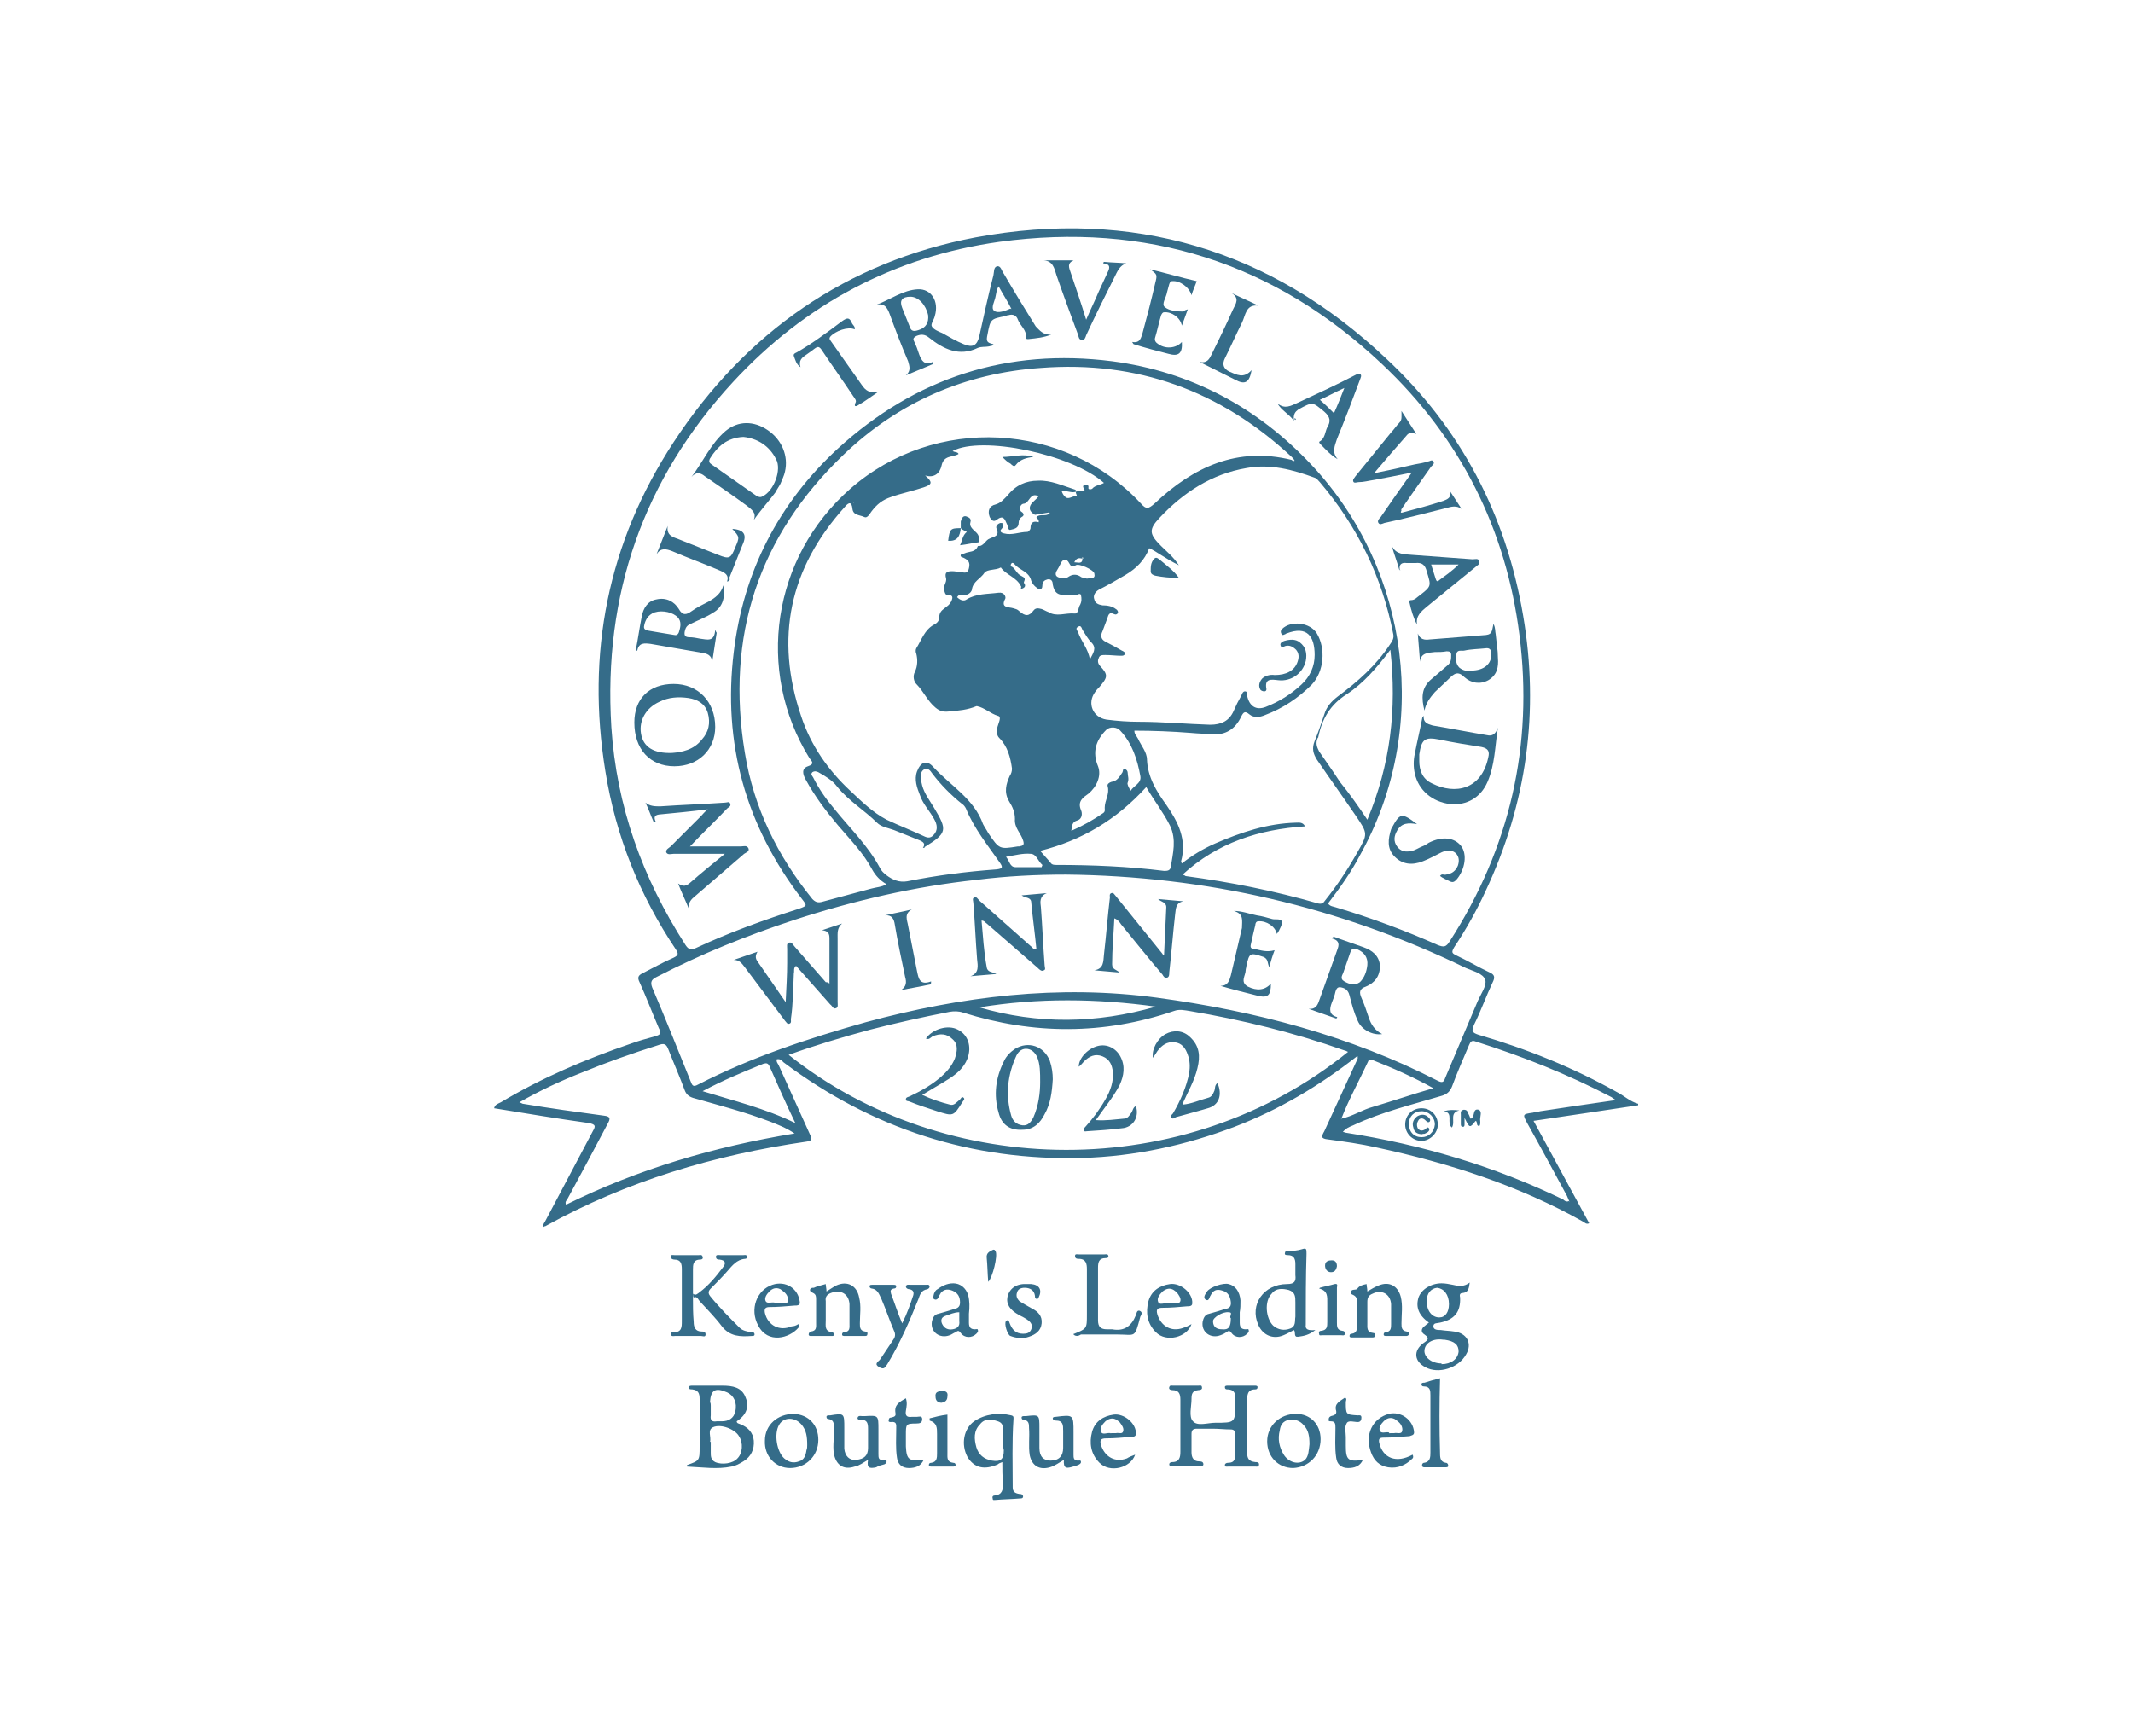 <?xml version="1.0" encoding="utf-8"?>
<!-- Generator: Adobe Illustrator 24.1.3, SVG Export Plug-In . SVG Version: 6.00 Build 0)  -->
<svg version="1.1" id="Layer_1" xmlns="http://www.w3.org/2000/svg" xmlns:xlink="http://www.w3.org/1999/xlink" x="0px" y="0px"
	 viewBox="0 0 287.5 234" style="enable-background:new 0 0 287.5 234;" xml:space="preserve">
<style type="text/css">
	.st0{fill:#356C89;}
	.st1{fill:#8DAEBE;}
</style>
<g>
	<path class="st0" d="M182.9,142.4c-5.1,4-10.5,7.2-16.5,9.5c-6.6,2.5-13.5,4-20.5,4.2c-14.9,0.4-28.3-3.9-40.3-12.9
		c-0.2-0.2-0.4-0.5-0.9-0.4c-0.1,0.4,0.2,0.6,0.3,0.9c1.4,3.1,2.8,6.2,4.2,9.3c0.3,0.6,0.2,0.8-0.5,0.9
		c-12.4,1.8-24.2,5.3-35.2,11.4c-0.1,0-0.1,0-0.2,0.1c-0.2-0.3,0.1-0.6,0.2-0.8c2.1-4,4.3-8.1,6.4-12.1c0.4-0.7,0.4-0.9-0.5-1.1
		c-4.3-0.6-8.5-1.3-12.8-2c0.1-0.5,0.5-0.6,0.9-0.8c5.5-3.3,11.4-5.8,17.5-7.9c1.1-0.4,2.2-0.7,3.3-1c0.7-0.2,0.9-0.4,0.5-1.1
		c-0.9-2.1-1.7-4.2-2.6-6.2c-0.3-0.6-0.2-0.9,0.4-1.2c1.4-0.7,2.8-1.5,4.2-2.1c0.6-0.3,0.7-0.5,0.3-1.1c-4.9-7.3-8.1-15.3-9.5-24
		c-2.6-15.9,0.3-30.8,9.2-44.4c9.7-14.8,23.3-24.3,40.7-27.6c21.1-3.9,39.7,1.6,55.3,16.3c10.1,9.4,16.2,21.1,18.5,34.7
		c2.2,12.9,0.5,25.3-5.1,37.2c-1.2,2.6-2.6,5.1-4.2,7.5c-0.4,0.7-0.3,0.8,0.3,1.1c1.5,0.7,3,1.6,4.5,2.3c0.7,0.3,0.7,0.7,0.4,1.3
		c-0.9,1.9-1.6,3.9-2.5,5.7c-0.4,0.9-0.3,1.1,0.6,1.4c6.5,1.9,12.7,4.4,18.6,7.7c1,0.5,1.8,1.3,2.9,1.6c0,0.1,0,0.1,0,0.2
		c-4.7,0.7-9.3,1.4-14.1,2.1c2.5,4.6,5,9.2,7.5,13.8c-0.4,0.2-0.6-0.1-0.8-0.2c-8.7-4.9-18.1-7.9-27.8-10c-2.2-0.5-4.4-0.8-6.6-1.1
		c-1-0.1-0.9-0.4-0.5-1.1c1.5-3.3,3-6.5,4.5-9.8c0-0.1,0-0.2,0-0.3C183.1,142.4,183,142.4,182.9,142.4z M145.9,75.3
		c-0.5-0.1-0.8-0.1-1.1,0.5C145.3,75.8,145.9,76.1,145.9,75.3c0.1,0,0.1-0.1,0.2-0.1c0,0-0.1,0-0.1,0
		C145.9,75.1,145.8,75.1,145.9,75.3z M145,66.3c-0.6,0.2-1.2-0.2-1.9-0.1c0.1,0.3,0.2,0.5,0.4,0.7c0.5,0.6,1-0.1,1.6,0
		C145.3,67,145,66.6,145,66.3c0.1,0,0.2-0.1,0.3-0.1c0.3,0,0.6,0,0.9,0c0-0.3-0.4-0.6-0.1-0.8c0.2-0.1,0.7-0.2,0.6,0.4
		c0,0.2,0.3,0.2,0.5,0.1c0.4-0.5,1.1-0.5,1.6-0.8c-4.4-3.9-16.5-6.4-20.4-4.3c0.3,0.2,0.7,0.1,0.8,0.4c-0.8,0.5-2,0.1-2.3,1.6
		c-0.2,0.9-0.9,1.7-2.2,1.3c1,0.9,1,1.2-0.2,1.6c-1.5,0.5-3,0.8-4.4,1.3c-1.2,0.4-1.9,1-2.6,1.9c-0.3,0.4-0.6,1-1,0.8
		c-0.6-0.3-1.5-0.2-1.6-1.1c-0.1-1-0.5-0.9-1-0.3c-7.5,8.3-9.5,17.7-5.9,28.3c1.3,3.9,3.6,7.2,6.6,10c1.5,1.4,3,2.9,4.9,3.9
		c1.7,0.8,3.5,1.5,5.2,2.3c0.5,0.2,0.8,0.1,1.1-0.2c0.7-0.7,0.5-1.5,0.1-2.2c-0.6-1.1-1.5-2-1.9-3.2c-0.4-1-0.8-2.1-0.4-3.2
		c0.5-1.3,1.3-1.6,2.2-0.6c2.3,2.5,5.5,4.3,6.7,7.7c0.2,0.4,0.5,0.8,0.7,1.2c1.5,2.2,1.5,2.2,4,1.8c0.1,0,0.1,0,0.2,0
		c0.5-0.1,0.7-0.2,0.5-0.8c-0.3-1-1.2-1.7-1.1-2.9c0-0.9-0.3-1.6-0.8-2.4c-0.7-1.2-0.4-2.3,0.1-3.4c0.2-0.3,0.3-0.6,0.3-1
		c-0.2-1.5-0.6-3-1.7-4.1c-0.4-0.4-0.3-0.8-0.3-1.3c0.1-0.6,0.7-1.6,0.1-1.7c-1-0.3-1.8-1.1-2.8-1.3c0,0-0.1,0-0.1,0
		c-1.2,0.5-2.4,0.6-3.6,0.7c-0.8,0.1-1.3,0-1.9-0.5c-1.1-0.9-1.6-2.2-2.6-3.2c-0.3-0.3-0.5-1-0.2-1.6c0.4-0.8,0.4-1.7,0.2-2.5
		c-0.1-0.2-0.1-0.5,0-0.7c0.7-1.1,1.1-2.5,2.4-3.2c0.4-0.2,0.7-0.5,0.7-1c0-0.6,0.3-0.9,0.7-1.2c0.4-0.3,0.7-0.5,0.9-0.9
		c0.3-0.6,0.2-0.9-0.4-0.9c-0.4,0-0.4-0.2-0.5-0.5c-0.3-0.7,0.4-1.2,0.2-1.8c-0.2-0.8,0.2-0.9,0.9-0.9c0.3,0,0.7,0.1,1,0.1
		c0.4,0,1,0.4,1.2-0.5c0.2-0.8-0.1-1.1-0.7-1.4c-0.2-0.1-0.5-0.1-0.4-0.4c0.1-0.2,0.3-0.1,0.5-0.2c0.6-0.3,1.5-0.1,1.8-1l0,0
		c0.8,0.1,1-0.8,1.6-1c0.6-0.3,1.4-0.3,0.9-1.4c-0.1-0.3,0.2-0.6,0.5-0.7c0.1,0,0.2,0,0.3,0c0,0.3,0.2,0.5-0.1,0.8
		c-0.3,0.3-0.1,0.5,0.3,0.6c1.1,0.3,2.1-0.2,3.2-0.2c0.1,0,0.4-0.3,0.4-0.5c0-0.8,0.4-1,1.1-0.8c0.1-0.4-0.3-0.5-0.3-0.7
		c0.5-0.5,1.2,0,1.8-0.5c-0.1-0.1-0.1-0.2-0.2-0.1c-0.6,0.1-1.2,0.2-1.8,0.3c-0.5-0.3-0.9-0.7-0.6-1.3c0.2-0.4,0.7-0.7,1.1-1.2
		c-1.2-0.6-1.2,0.9-2,1c-0.2,0-0.5,0.2-0.5,0.6c0,0.2,0,0.4,0.2,0.5c0.3,0.2,0.4,0.5,0,0.7c-0.3,0.2-0.4,0.5-0.4,0.8
		c0,0.7-0.6,0.8-1,0.9c-0.5,0.2-0.4-0.5-0.6-0.8c-0.3-0.7-0.5-1.2-1.4-0.5c-0.4,0.3-0.7,0-0.9-0.4c-0.3-0.8-0.1-1.5,0.8-1.7
		c0.7-0.2,1.1-0.7,1.6-1.2c1.1-1.4,2.5-2,4.1-2c1.7-0.1,3.4,0.7,5,1.2c0.2,0.1,0.2,0.3,0.2,0.5C145.1,66.2,145,66.2,145,66.3z
		 M180.8,150.8c1.5-0.3,2.8-1.2,4.3-1.6c2.7-0.8,5.3-1.7,8.1-2.5c-2.7-1.5-5.4-2.7-8.2-3.8c-0.3-0.1-0.5-0.1-0.6,0.2
		C183.2,145.7,181.8,148.2,180.8,150.8C180.8,150.8,180.8,150.9,180.8,150.8c-0.1,0.1,0,0.1,0,0.1
		C180.8,150.9,180.8,150.9,180.8,150.8z M211.5,161.9c0,0,0,0.1,0,0.1c0,0,0.1,0,0.1,0C211.6,162,211.5,162,211.5,161.9
		c-0.1-0.2-0.2-0.5-0.3-0.7c-1.8-3.3-3.5-6.5-5.3-9.7c-0.7-1.3-0.7-1.3,0.7-1.5c0.3-0.1,0.7-0.1,1-0.2c3.3-0.5,6.7-1,10.2-1.5
		c-0.3-0.2-0.5-0.3-0.6-0.4c-5.9-3.1-12-5.5-18.3-7.5c-0.5-0.2-0.7,0-0.9,0.5c-0.8,1.9-1.6,3.7-2.3,5.6c-0.3,0.7-0.7,1-1.3,1.2
		c-4,1.2-8.2,2.2-12,4c-0.5,0.2-1,0.4-1.4,0.9c0.2,0,0.3,0.1,0.4,0.1c10.2,1.6,20,4.5,29.3,9C210.8,161.8,211.1,162.1,211.5,161.9z
		 M174.1,62c0.1,0.1,0.3,0.2,0.4,0.1c-0.1-0.1-0.1-0.2-0.2-0.3c-0.1-0.1-0.2-0.2-0.3-0.3c-9.5-8.8-20.7-12.9-33.7-11.9
		c-10.2,0.7-19.2,4.6-26.6,11.7c-11.5,11-15.9,24.5-13.3,40.2c1.2,7.4,4.4,13.9,9.1,19.7c0.4,0.4,0.7,0.5,1.2,0.4
		c2.2-0.6,4.5-1.2,6.7-1.8c0.7-0.2,1.4-0.2,2.1-0.6c-0.9-0.5-1.5-1.2-1.9-1.9c-1.2-2.3-3-4.1-4.7-6.1c-1.6-1.9-3.1-3.9-4.3-6.1
		c-0.4-0.7-0.6-1.5,0.3-1.8c0.9-0.3,0.6-0.6,0.2-1.1c-7.3-11.8-5-27.1,5.5-36.3c11.4-10,28.9-9.1,39.2,2c0.7,0.8,1,0.7,1.8,0
		C160.9,62.9,166.8,60.2,174.1,62z M179,121.8c0.3,0.4,0.7,0.4,1,0.5c4.7,1.4,9.3,3.1,13.8,5.1c0.8,0.3,1.1,0.3,1.6-0.5
		c8.1-12.6,11.3-26.4,9.4-41.3c-1.8-14.3-8-26.6-18.5-36.5c-14.5-13.7-31.8-19.2-51.6-16.5c-14.2,2-26.2,8.4-35.9,18.9
		C86.7,64.6,81.3,80.2,82.4,98c0.7,10.7,4.2,20.4,10,29.4c0.4,0.6,0.7,0.7,1.4,0.4c4.5-2.1,9.2-3.8,13.9-5.3
		c1.1-0.4,1.1-0.4,0.4-1.3c-7.6-9.9-10.7-21-9.2-33.3c1.3-10.8,6-20,14-27.4c10.5-9.6,22.9-13.6,37-11.8c10.6,1.4,19.6,6.2,26.9,14
		c13.3,14.2,16,35.6,6.5,52.6C182.1,117.6,180.6,119.7,179,121.8z M143.7,117.9c-4,0-8,0.2-12,0.7c-8.4,0.9-16.6,2.8-24.6,5.4
		c-6.4,2.1-12.6,4.6-18.6,7.7c-0.6,0.3-0.9,0.6-0.6,1.4c1.8,4.2,3.5,8.5,5.2,12.7c0.2,0.5,0.3,0.8,1,0.4c7.2-3.7,14.8-6.2,22.6-8.4
		c12.9-3.5,26-5.1,39.3-3.3c13.2,1.8,25.9,5.1,37.8,11.2c0.6,0.3,0.8,0.2,1-0.4c1.5-3.5,2.9-6.9,4.4-10.4c0.4-0.9,1.2-2,1-2.8
		c-0.3-0.9-1.7-1.2-2.6-1.6C180.5,122.2,162.5,118.1,143.7,117.9z M154.9,73.9c-0.6,1.6-1.7,2.7-3.2,3.6c-1.2,0.7-2.4,1.4-3.6,2
		c-0.5,0.3-0.8,0.8-0.6,1.3c0.1,0.5,0.5,0.7,1.1,0.8c0.6,0,1.3,0.1,1.8,0.5c0.2,0.1,0.3,0.3,0.3,0.5c-0.1,0.2-0.3,0.3-0.5,0.2
		c-0.8-0.4-0.8,0.2-1,0.7c-0.2,0.5-0.4,1.1-0.6,1.6c-0.3,0.6-0.2,1.1,0.4,1.4c0.8,0.4,1.5,0.8,2.2,1.2c0.2,0.1,0.5,0.2,0.4,0.5
		c-0.1,0.2-0.3,0.2-0.5,0.2c-0.7,0-1.4-0.1-2.1-0.1c-0.4,0-0.8,0-0.9,0.4c-0.2,0.4-0.1,0.8,0.2,1.1c1.1,1.2,1,1.5-0.1,2.8
		c-0.2,0.2-0.4,0.4-0.6,0.7c-1.1,1.5-0.3,3.4,1.5,3.7c1.5,0.2,3,0.3,4.4,0.3c3.2,0,6.4,0.3,9.6,0.4c1.5,0,2.6-0.5,3.2-1.9
		c0.3-0.7,0.6-1.3,1-2c0.1-0.2,0.2-0.6,0.5-0.6c0.4,0,0.2,0.4,0.3,0.6c0.3,1.4,1.2,2,2.5,1.5c1.8-0.7,3.4-1.7,4.8-3
		c1.2-1.1,1.8-2.5,1.8-4c0-2.5-1-4-3.8-2.9c-0.1,0-0.1,0.1-0.2,0.1c-0.2,0.1-0.4,0.2-0.5-0.1c-0.1-0.2-0.1-0.4,0.1-0.6
		c1.2-1.2,3.8-0.9,4.7,0.6c1.2,2,1,5.1-0.7,6.9c-1.8,1.8-3.9,3.2-6.3,4.1c-0.7,0.3-1.5,0.4-2.1-0.1c-0.6-0.5-0.8-0.3-1.1,0.3
		c-0.8,1.7-2.1,2.5-3.9,2.4c-1-0.1-1.9-0.1-2.9-0.2c-2.5-0.2-5.1-0.3-7.6-0.3c0,0.5,0.3,0.7,0.5,1.1c0.4,0.9,1.2,1.8,1.2,2.8
		c0.1,2.4,1.3,4.3,2.6,6.1c1.6,2.3,2.8,4.7,2,7.6c0,0.1,0,0.1,0.1,0.3c1.4-1.1,2.9-2,4.5-2.7c3.5-1.5,7-2.7,10.9-2.8
		c0.4,0,0.9-0.1,1.2,0.5c-6.2,0.4-11.8,2.2-16.5,6.5c0.2,0.1,0.3,0.1,0.4,0.2c6,0.8,12,2,17.9,3.7c0.5,0.1,0.7-0.1,0.9-0.4
		c1.6-2,3-4.1,4.3-6.4c1.5-2.6,1.5-2.6-0.2-5.1c-1.7-2.5-3.5-5-5.2-7.5c-0.5-0.8-0.7-1.5-0.3-2.5c0.5-1.2,0.9-2.4,1.3-3.6
		c0.3-1,0.9-1.7,1.8-2.4c2.7-2,5.2-4.2,7.1-7.1c0.3-0.4,0.5-0.8,0.4-1.3c-1.5-7.7-4.8-14.5-9.9-20.5c-0.2-0.2-0.4-0.5-0.7-0.6
		c-3-1.1-6-1.9-9.2-1.3c-4.7,0.8-8.5,3.3-11.7,6.7c-1.5,1.6-1.4,2.2,0.2,3.8c0.8,0.8,1.6,1.4,2.4,2.6
		C156.9,75.2,156,74.4,154.9,73.9z M181.7,141.8c-0.2-0.1-0.4-0.2-0.5-0.2c-6.8-2.4-13.7-4.1-20.8-5.3c-0.7-0.1-1.4-0.3-2.2,0
		c-9.4,3.2-18.9,3.2-28.4,0.2c-0.6-0.2-1.2-0.2-1.8-0.1c-3.6,0.7-7.2,1.5-10.7,2.4c-3.7,1-7.4,2.1-11,3.4
		C127.5,159.1,159.7,159.6,181.7,141.8z M70,148.6c0.3,0.1,0.4,0.2,0.5,0.2c3.6,0.6,7.2,1.1,10.9,1.6c0.9,0.1,0.9,0.4,0.5,1.1
		c-1.8,3.4-3.6,6.8-5.4,10.1c-0.1,0.2-0.4,0.4-0.2,0.8c9.7-4.8,19.9-7.8,30.8-9.6c-1.2-0.8-2.3-1.2-3.3-1.6
		c-3.4-1.3-6.9-2.2-10.4-3.2c-0.6-0.2-0.9-0.5-1.1-1c-0.7-1.9-1.5-3.7-2.2-5.5c-0.3-0.8-0.6-0.9-1.4-0.6c-3.5,1.1-6.9,2.3-10.3,3.7
		C75.6,145.7,72.8,147,70,148.6z M124.4,114.3c0.4-0.6,0-0.8-0.4-1c-1.2-0.5-2.3-0.9-3.5-1.4c-0.8-0.3-1.7-0.4-2.3-1
		c-1.7-1.7-3.8-2.9-5.4-4.9c-0.6-0.8-1.6-1.4-2.5-1.9c-0.2-0.1-0.5-0.2-0.8,0c-0.3,0.3,0,0.5,0.1,0.7c0.8,1.6,1.8,3,2.9,4.3
		c2.1,2.6,4.5,4.9,6.1,7.9c0.2,0.4,0.5,0.7,0.9,1c0.8,0.6,1.7,1,2.8,0.8c4-0.8,7.9-1.3,12-1.6c0.9-0.1,0.9-0.3,0.4-1
		c-1.6-2.3-3.4-4.5-4.5-7.2c-0.1-0.2-0.3-0.5-0.5-0.6c-1.5-1.2-2.9-2.6-4.1-4.2c-0.2-0.3-0.5-0.7-1-0.5c-0.4,0.2-0.5,0.6-0.5,1
		c0,0.4,0.1,0.8,0.2,1.2c0.3,1.1,1,2,1.6,3c1.8,3,1.8,3.4-1.3,5.3C124.7,114.3,124.6,114.3,124.4,114.3z M184.3,110.5
		c3.1-7.4,4-14.9,3.1-22.9c-1.8,2.4-3.6,4.5-5.9,6c-2.2,1.4-3.3,3.3-3.8,5.7c0,0.1,0,0.1-0.1,0.2c-0.3,0.7-0.1,1.2,0.2,1.8
		c0.9,1.3,1.9,2.7,2.8,4.1C181.9,107,183.1,108.7,184.3,110.5z M140.2,114.7c0.5,0.6,1,1.1,1.4,1.6c0.2,0.3,0.5,0.3,0.8,0.3
		c4.8,0,9.7,0.2,14.5,0.8c0.4,0,0.8,0,0.9-0.5c0.3-1.9,0.8-3.7-0.1-5.6c-0.9-1.8-2.1-3.3-3.2-5.2
		C150.5,110.5,145.8,113.3,140.2,114.7z M129,80.5c0.4,0.4,0.9,0.6,1.3,0.3c1.3-0.8,2.8-0.7,4.3-0.9c0.8-0.1,1,0.6,0.9,0.8
		c-0.7,1.3,0.5,1.1,1.1,1.3c0.3,0.1,0.5,0.1,0.8,0.4c0.8,0.7,1.3,0.7,1.9-0.1c0.3-0.4,0.7-0.3,1.1-0.2c0.3,0.1,0.6,0.3,0.9,0.4
		c1.1,0.7,2.3,0.1,3.5,0.2c0.6,0.1,0.5-0.8,0.8-1.2c0.2-0.4,0.2-0.8,0.1-1.3c0-0.1-0.3-0.2-0.3-0.1c-0.5,0.3-1.1,0-1.6,0.1
		c-1.2,0.1-1.7-0.3-1.9-1.4c0-0.3-0.1-0.8-0.7-0.7c-0.4,0.1-0.7,0.3-0.7,0.8c0,0.8-0.6,0.5-0.8,0.3c-0.3-0.2-0.6-0.6-0.7-0.9
		c-0.3-1.3-1.6-1.4-2.3-2.3c-0.1-0.1-0.3-0.2-0.4,0c-0.1,0.1-0.1,0.4,0.1,0.4c0.5,0.3,0.6,0.9,1.2,1.2c0.6,0.3,0.6,0.4,0.4,0.9
		c0,0,0,0.1,0.1,0.2c0.2,0.4-0.1,0.6-0.5,0.7c0-0.2,0.1-0.3,0-0.4c-0.6-1.2-2-1.5-2.7-2.5c-0.7,0.4-1.8,0.2-2.2,0.7
		c-0.5,0.8-1.6,1.2-1.7,2.3c-0.1,0.4-0.6,0.8-1.2,0.7C129.4,80.1,129.2,80.2,129,80.5z M152.4,106.6c0.4-0.7,1.5-1,1.3-2
		c-0.4-2.2-1.1-4.4-2.7-6.1c-0.4-0.5-1.4-0.6-1.9-0.1c-1.4,1.4-1.9,3-1.1,4.9c0.5,1.3-0.2,2.8-1.3,3.7c-0.7,0.5-1.5,1-1,2.2
		c0.2,0.4,0.2,1.2-0.5,1.4c-0.7,0.2-0.7,0.7-0.8,1.4c1.6-0.7,3-1.5,4.3-2.4c0.3-0.2,0.2-0.5,0.2-0.7c0-1,0.7-1.9,0.4-2.9
		c-0.1-0.3,0.2-0.5,0.5-0.6c0.8-0.1,1.1-0.7,1.5-1.3c0.1-0.2,0-0.6,0.4-0.4c0.2,0.1,0.3,0.3,0.3,0.5c0,0.4,0.2,0.8,0,1.3
		C151.9,105.7,152.1,106.1,152.4,106.6z M155.8,135.7c-7.9-1.1-15.9-1.2-23.8,0.1C139.9,138.1,147.8,138,155.8,135.7z M94.7,147.1
		c4.2,1.3,8.4,2.3,12.5,4.3c-1.3-2.7-2.4-5.2-3.5-7.7c-0.2-0.4-0.4-0.4-0.8-0.3C100.2,144.5,97.5,145.6,94.7,147.1z M146.5,78
		c0.5-0.1,1.2,0.1,1-0.7c-0.1-0.5-2.1-1.4-2.5-1.1c-0.5,0.3-0.7,0.1-0.9-0.3c-0.3-0.6-0.8-0.6-1.1,0c-0.2,0.4-0.4,0.8-0.6,1.1
		c-0.3,0.6,0.1,0.8,0.5,0.9c0.4,0.1,0.8,0.1,1.2-0.2c0.5-0.3,1-0.3,1.5,0C145.8,77.9,146.2,77.9,146.5,78z M135.6,115.5
		c0.5,0.6,0.5,1.4,1.3,1.4c1.2,0,2.3,0,3.5,0c0-0.1,0.1-0.2,0.1-0.3c-0.6-0.5-0.8-1.5-1.6-1.5C137.9,115,136.8,115.3,135.6,115.5z
		 M146.9,88.9c0.4-0.8,1-1.5,0.2-2.3c-0.5-0.5-0.8-1.1-1.2-1.7c-0.1-0.2-0.2-0.7-0.6-0.4c-0.4,0.2-0.1,0.5,0,0.7
		C145.7,86.4,146.7,87.5,146.9,88.9z M115.1,67.8C115.1,67.7,115.1,67.7,115.1,67.8c0-0.1,0-0.1-0.1-0.1c0,0,0,0-0.1,0.1
		C115,67.7,115,67.7,115.1,67.8z"/>
	<path class="st0" d="M163.5,192.6c-0.7,0-1.5,0-2.2,0c-0.5,0-0.7,0.2-0.7,0.7c0,0.8,0,1.7,0,2.5c0,0.7,0.3,1.2,1,1.2
		c0.2,0,0.6,0,0.6,0.4c0,0.3-0.4,0.2-0.6,0.2c-1.2,0-2.4,0-3.5,0c-0.2,0-0.5,0.1-0.5-0.2c0-0.2,0.2-0.3,0.4-0.3c1,0,1.1-0.7,1.1-1.4
		c0-2.3,0-4.6,0-7c0-0.8-0.2-1.3-1.1-1.3c-0.2,0-0.5-0.1-0.4-0.4c0.1-0.3,0.3-0.2,0.5-0.2c1.1,0,2.3,0,3.4,0c0.2,0,0.5-0.1,0.5,0.2
		c0.1,0.3-0.2,0.4-0.5,0.4c-0.8,0.1-0.9,0.5-0.9,1.2c0,1-0.4,2.4,0.2,3c0.6,0.7,2,0.2,3,0.2c2.7,0,2.7,0,2.7-2.7
		c0-0.8,0.2-1.8-1.1-1.8c-0.2,0-0.3-0.1-0.3-0.3c0-0.2,0.2-0.2,0.4-0.2c1.2,0,2.4,0,3.6,0c0.2,0,0.4,0,0.4,0.2
		c0,0.2-0.1,0.3-0.3,0.3c-1.1,0-1.1,0.8-1.1,1.6c0,2.3,0,4.6,0,6.9c0,0.8,0.2,1.2,1.1,1.3c0.2,0,0.5,0,0.5,0.3
		c0,0.4-0.3,0.3-0.5,0.3c-1.2,0-2.4,0-3.6,0c-0.2,0-0.5,0.1-0.5-0.2c0-0.2,0.2-0.3,0.4-0.3c1,0,1-0.6,1-1.4c0-0.8,0-1.7,0-2.5
		c0-0.4-0.2-0.6-0.6-0.6C165.1,192.7,164.3,192.6,163.5,192.6z"/>
	<path class="st0" d="M92.6,197.7c0-0.2,0-0.2,0-0.2c1.7-0.6,1.7-0.6,1.7-2.5c0-2.1,0-4.2,0-6.4c0-0.8-0.2-1.2-1-1.3
		c-0.2,0-0.5,0-0.5-0.3c0.1-0.2,0.3-0.2,0.5-0.2c1.4,0,2.8,0,4.1,0c1.3,0,2.6,0.2,3.1,1.6c0.6,1.4-0.1,2.5-1.2,3.2
		c0,0.3,0.3,0.3,0.5,0.4c1,0.4,1.7,1.1,1.8,2.2c0.1,1.2-0.4,2.2-1.4,2.8c-0.5,0.3-1,0.6-1.6,0.7C96.7,198.1,94.7,197.8,92.6,197.7z
		 M95.8,194.4C95.8,194.4,95.8,194.4,95.8,194.4c0,0.5,0,0.9,0,1.4c0,0.5,0,1,0.6,1.3c0.9,0.4,2.4,0.2,3-0.5c0.7-0.7,0.8-2.1,0.2-3
		c-0.5-0.9-2.4-1.7-3.5-1.2c-0.8,0.4-0.2,1.3-0.4,2C95.8,194.3,95.8,194.3,95.8,194.4z M95.8,189.5
		C95.8,189.5,95.8,189.5,95.8,189.5c0,0.4,0,0.9,0,1.3c-0.1,0.7,0.2,0.9,0.8,0.8c0.2,0,0.5,0,0.7,0c0.9,0,1.6-0.4,1.8-1.3
		c0.3-1.2-0.2-2.2-1.1-2.6c-1.6-0.7-2.2-0.3-2.3,1.3C95.8,189.2,95.8,189.3,95.8,189.5z"/>
	<path class="st0" d="M192.6,178.3c-1.4-1-1.8-2.1-1.4-3.4c0.4-1.1,1.7-1.9,3.1-1.9c0.5,0,1,0.1,1.5,0.2c0.8,0.2,1.5,0.3,2.3-0.3
		c-0.1,0.8-0.2,1.3-0.9,1.4c-0.4,0-0.5,0.2-0.4,0.6c0.1,2-0.8,3-2.7,3.4c-0.4,0.1-0.9,0-0.9,0.5c0,0.5,0.6,0.5,1,0.5
		c0.6,0.1,1.2,0.1,1.8,0.2c1.7,0.2,2.5,1.6,1.6,3.1c-1,1.8-3.7,2.7-5.5,1.7c-1.5-0.8-1.6-2.2-0.3-3.2c0.4-0.3,1.1-0.6,0.2-1.2
		c-0.5-0.3-0.5-0.8,0.1-1.2C192.1,178.7,192.3,178.5,192.6,178.3z M194.3,183.9c1.3,0,2.2-0.7,2.3-1.7c0-0.9-0.5-1.4-1.9-1.6
		c-0.1,0-0.1,0-0.2,0c-1.3-0.2-2.4,0.4-2.5,1.4c-0.1,0.9,0.9,1.8,2.3,1.8C194.3,183.9,194.3,183.9,194.3,183.9z M192.3,175.4
		c0,1.3,0.7,2.2,1.7,2.2c0.8,0,1.3-0.7,1.3-1.8c0-1.3-0.7-2.1-1.6-2.2C192.9,173.7,192.3,174.3,192.3,175.4z"/>
	<path class="st0" d="M177.3,179.3c-0.9,0.7-1.6,0.8-2.3,0.9c-0.7,0.1-0.3-0.6-0.6-0.9c-0.4,0.2-0.9,0.5-1.4,0.7
		c-1.4,0.6-2.8,0-3.4-1.4c-1.2-2.7,0.7-5.5,3.9-5.5c1,0,1.2-0.4,1.1-1.2c0-0.5,0-1,0-1.5c0-0.7-0.2-1.2-1-1.2c-0.2,0-0.5,0-0.4-0.3
		c0-0.3,0.3-0.2,0.5-0.2c0.6-0.1,1.2-0.1,1.8-0.3c0.6-0.2,0.6,0,0.6,0.6c-0.1,3.2-0.1,6.4-0.1,9.6
		C175.9,179.2,176.3,179.4,177.3,179.3z M174.6,176.6c0-0.3,0-0.7,0-1c0-0.8,0-1.4-0.9-1.7c-0.8-0.2-1.7-0.3-2.3,0.5
		c-1,1-0.8,3.3,0.2,4.3c0.7,0.6,1.5,0.7,2.3,0.4c0.8-0.3,0.6-1,0.7-1.6C174.6,177.2,174.6,176.9,174.6,176.6z"/>
	<path class="st0" d="M135.1,197.1c-0.3,0.1-0.5,0.2-0.6,0.3c-1.8,0.8-3.2,0.5-4.1-1c-0.9-1.7-0.5-3.8,0.9-4.8c1.5-1,3.3-1.2,5-0.8
		c0.4,0.1,0.3,0.3,0.3,0.6c-0.2,3-0.1,6.1-0.1,9.1c0,0.6,0.3,0.8,0.9,0.9c0.2,0,0.4,0,0.5,0.3c0,0.3-0.2,0.3-0.4,0.3
		c-1.1,0.1-2.2,0.1-3.3,0.2c-0.2,0-0.4,0.1-0.4-0.2c-0.1-0.3,0.1-0.4,0.3-0.4c1-0.1,1.1-0.8,1.1-1.6
		C135.1,199,135.1,198.1,135.1,197.1z M135.2,194.4c0-0.4,0-0.8,0-1.2c-0.1-0.6,0.2-1.3-0.7-1.6c-0.9-0.3-1.8-0.4-2.4,0.4
		c-0.9,0.9-0.8,2-0.5,3.1c0.3,1,1,1.6,2.1,1.8c1.2,0.2,1.6-0.2,1.6-1.4C135.2,195.1,135.2,194.7,135.2,194.4z"/>
	<path class="st0" d="M144.7,179.9c0-0.1,0-0.1,0.1-0.1c1.7-0.7,1.7-0.7,1.7-2.6c0-2,0-4,0-6.1c0-0.7-0.1-1.4-1.1-1.4
		c-0.2,0-0.5,0-0.5-0.4c0-0.3,0.3-0.2,0.5-0.2c1.2,0,2.4,0,3.5,0c0.2,0,0.4-0.1,0.5,0.2c0,0.3-0.2,0.3-0.4,0.3c-0.9,0-1,0.6-1,1.3
		c0,2.4,0,4.7,0,7.1c0,0.9,0.4,1.2,1.2,1.2c0.2,0,0.5,0,0.7,0c1.6,0.3,2.6-0.4,3.2-1.9c0.1-0.2,0.1-0.7,0.5-0.6
		c0.5,0.2,0.2,0.6,0.1,0.8c-0.8,3-0.6,2.4-3.1,2.4c-1.6,0-3.3,0-4.9,0C145.4,180.1,145,180.2,144.7,179.9z"/>
	<path class="st0" d="M111.3,173.1c0,0.3,0.1,0.6,0.1,1c0.5-0.3,0.9-0.6,1.3-0.8c1.5-0.7,2.8,0,3.1,1.6c0.3,1.2,0.1,2.3,0.1,3.5
		c0,0.5,0,1,0.7,1.1c0.2,0,0.4,0.1,0.3,0.4c0,0.2-0.2,0.2-0.4,0.2c-0.9,0-1.7,0-2.6,0c-0.2,0-0.4,0-0.4-0.2c0-0.2,0.1-0.3,0.3-0.3
		c0.8-0.1,0.7-0.6,0.7-1.2c0-0.9,0-1.8,0-2.6c-0.1-1.4-1.2-2-2.5-1.5c-0.5,0.2-0.8,0.5-0.7,1.1c0,0.9,0,1.8,0,2.6
		c0,0.7-0.2,1.5,0.9,1.6c0.1,0,0.2,0.2,0.2,0.3c0,0.2-0.1,0.2-0.3,0.2c-0.9,0-1.9,0-2.8,0c-0.1,0-0.3,0-0.3-0.2
		c0-0.2,0.1-0.3,0.3-0.4c0.8-0.1,0.7-0.6,0.7-1.2c0-1,0-2.1,0-3.1c0-0.4,0-0.7-0.4-0.9c-0.2-0.1-0.5-0.2-0.4-0.5
		c0.1-0.2,0.3-0.2,0.5-0.2C110.1,173.4,110.6,173.3,111.3,173.1z"/>
	<path class="st0" d="M184.2,173.1c0,0.3,0.1,0.6,0.1,1c0.5-0.3,1-0.6,1.5-0.8c1.4-0.6,2.6,0,3,1.5c0.3,1.2,0.1,2.4,0.1,3.6
		c0,0.5,0,1,0.7,1.1c0.2,0,0.4,0.2,0.3,0.4c-0.1,0.2-0.3,0.2-0.4,0.2c-0.9,0-1.7,0-2.6,0c-0.2,0-0.4,0-0.4-0.2
		c0-0.2,0.1-0.3,0.3-0.3c0.7-0.1,0.7-0.6,0.7-1.1c0-0.9,0-1.8,0-2.7c-0.1-1.4-1.3-2-2.5-1.4c-0.5,0.2-0.7,0.5-0.7,1.1c0,1,0,2,0,2.9
		c0,0.6-0.1,1.2,0.8,1.3c0.2,0,0.3,0.2,0.2,0.4c0,0.2-0.2,0.2-0.4,0.2c-0.9,0-1.7,0-2.6,0c-0.2,0-0.4,0-0.4-0.2
		c0-0.2,0.1-0.3,0.3-0.3c0.7-0.1,0.7-0.6,0.7-1.1c0-1,0-2.1,0-3.1c0-0.3,0-0.7-0.3-0.9c-0.2-0.2-0.7-0.2-0.5-0.6
		c0.1-0.3,0.5-0.2,0.8-0.3C183.2,173.3,183.7,173.2,184.2,173.1z"/>
	<path class="st0" d="M143.4,196.8c-0.7,0.4-1.2,0.8-1.9,1c-1.4,0.4-2.4-0.2-2.7-1.6c-0.2-1.2,0-2.5-0.1-3.7c0-0.5,0-1-0.7-1.1
		c-0.2,0-0.3-0.1-0.3-0.3c0-0.2,0.2-0.2,0.4-0.2c0.1,0,0.1,0,0.2,0c1.8-0.2,1.8-0.2,1.8,1.6c0,0.9,0,1.8,0,2.7
		c0,1.2,0.6,1.7,1.5,1.7c1.1,0,1.7-0.6,1.7-1.7c0-0.8,0-1.5,0-2.3c0-0.8,0-1.4-1-1.4c-0.2,0-0.4-0.1-0.4-0.3c0-0.2,0.3-0.2,0.4-0.2
		c2.4-0.3,2.4-0.3,2.4,2.1c0,1,0,2,0,3c0,0.4,0,0.8,0.6,0.8c0.2,0,0.4-0.1,0.4,0.2c0,0.2-0.2,0.3-0.4,0.4c-0.3,0.1-0.6,0.2-1,0.3
		C143.8,197.9,143.3,198,143.4,196.8z"/>
	<path class="st0" d="M117,196.8c-0.7,0.4-1.2,0.8-1.8,0.9c-1.5,0.5-2.5-0.2-2.8-1.7c-0.2-1.2,0.1-2.5,0-3.7c0-0.5-0.1-0.9-0.7-1
		c-0.2,0-0.3-0.1-0.3-0.3c0-0.2,0.2-0.2,0.4-0.2c0,0,0.1,0,0.1,0c1.9-0.3,1.9-0.3,1.9,1.7c0,0.9,0,1.9,0,2.8c0.1,1,0.7,1.6,1.6,1.5
		c1.1-0.1,1.6-0.6,1.6-1.6c0-0.9,0-1.7,0-2.6c0-0.7-0.1-1.2-0.9-1.2c-0.2,0-0.6,0-0.5-0.3c0.1-0.3,0.4-0.2,0.6-0.2
		c0.1,0,0.3,0,0.4,0c1.8-0.1,1.8-0.1,1.8,1.8c0,1.1,0,2.2,0,3.3c0,0.5,0,0.9,0.7,0.8c0.2,0,0.4,0,0.4,0.2c0,0.2-0.1,0.3-0.3,0.4
		c-0.4,0.1-0.8,0.2-1.1,0.4C117.2,198,116.8,197.9,117,196.8z"/>
	<path class="st0" d="M121.6,178.4c0.7-1.4,1.1-2.6,1.5-3.8c0.1-0.4,0-0.7-0.5-0.8c-0.2,0-0.5-0.1-0.5-0.4c0.1-0.3,0.4-0.2,0.6-0.2
		c0.7,0,1.4,0,2.1,0c0.2,0,0.4-0.1,0.5,0.2c0,0.2-0.1,0.3-0.3,0.4c-0.8,0.1-1,0.7-1.2,1.3c-1.2,3-2.5,6-4.2,8.8
		c-0.3,0.4-0.4,0.8-1.1,0.4c-0.7-0.4-0.2-0.7,0.1-1c0.6-0.9,1.2-1.8,1.8-2.7c0.3-0.4,0.3-0.8,0.1-1.2c-0.6-1.4-1.1-2.9-1.7-4.3
		c-0.3-0.6-0.5-1.3-1.3-1.4c-0.2,0-0.3-0.2-0.3-0.3c0-0.2,0.2-0.2,0.4-0.2c0.9,0,1.9,0,2.8,0c0.2,0,0.4,0,0.4,0.2
		c0,0.2-0.1,0.3-0.3,0.3c-0.5,0.1-0.5,0.3-0.4,0.7C120.6,175.7,121,177,121.6,178.4z"/>
	<path class="st0" d="M174.7,190.6c1.9,0,3.3,1.4,3.3,3.4c0,2.2-1.6,3.8-3.7,3.9c-2,0-3.5-1.5-3.5-3.6
		C170.8,192.2,172.5,190.6,174.7,190.6z M176.5,194.7c0-1-0.1-1.9-0.8-2.6c-0.5-0.6-1.2-0.8-2-0.7c-0.8,0.2-1.1,0.7-1.2,1.4
		c-0.3,1.2-0.1,2.3,0.6,3.4c0.7,1,2,1.3,2.8,0.6C176.4,196.3,176.4,195.5,176.5,194.7z"/>
	<path class="st0" d="M110.3,194.1c0,2.2-1.7,3.8-3.8,3.8c-2,0-3.5-1.6-3.4-3.7c0-2.1,1.7-3.6,3.9-3.6
		C109,190.7,110.3,192.1,110.3,194.1z M108.8,194.8c0-1.1-0.1-2-0.8-2.8c-0.9-1-2.4-1-3,0.1c-0.7,1.2-0.3,3.6,0.7,4.5
		c0.6,0.5,1.2,0.7,2,0.4c0.7-0.2,0.9-0.8,1-1.5C108.8,195.3,108.8,195,108.8,194.8z"/>
	<path class="st0" d="M93.4,174.4c0.4,0.3,0.6,0,0.9-0.2c1.2-0.9,2.2-2.1,3.1-3.3c0.5-0.6,0.4-1-0.4-1.1c-0.2,0-0.5,0-0.5-0.4
		c0-0.3,0.4-0.2,0.6-0.2c1,0,2.1,0,3.1,0c0.2,0,0.4-0.1,0.5,0.2c0,0.2-0.1,0.3-0.3,0.3c-1.1,0.1-1.7,0.9-2.4,1.7
		c-0.7,0.8-1.4,1.5-2.2,2.3c-0.3,0.3-0.4,0.6-0.1,1c1.2,1.5,2.6,2.9,4,4.3c0.4,0.4,1,0.5,1.6,0.6c0.2,0,0.4,0,0.4,0.3
		c0,0.2-0.2,0.2-0.4,0.2c-1.5,0.1-2.9,0.1-4-1.3c-0.9-1.2-2-2.3-3-3.4c-0.2-0.2-0.3-0.7-0.8-0.5C93.4,174.8,93.4,174.6,93.4,174.4z"
		/>
	<path class="st0" d="M167.1,176.9c0,0.5,0,0.9,0,1.4c0,0.6,0.2,0.9,0.8,0.9c0.2,0,0.4-0.1,0.4,0.1c0.1,0.2-0.1,0.4-0.2,0.5
		c-0.6,0.6-1.6,0.6-2.1-0.1c-0.3-0.4-0.4-0.3-0.7-0.1c-0.3,0.2-0.5,0.3-0.8,0.4c-1.3,0.5-2.6-0.4-2.4-1.8c0.1-0.5,0.3-1,0.9-1.1
		c0.7-0.2,1.4-0.4,2-0.6c0.5-0.1,1-0.2,0.9-1c-0.1-0.8-0.4-1.3-1.1-1.5c-0.6-0.2-1.1-0.2-1.5,0.4c0,0.1-0.1,0.1-0.1,0.2
		c-0.2,0.2-0.2,0.9-0.7,0.6c-0.4-0.3,0-0.8,0.2-1.1c0.4-0.6,2.2-1.2,2.9-1c0.9,0.2,1.5,1,1.6,2.2
		C167.2,175.9,167.2,176.4,167.1,176.9C167.2,176.9,167.1,176.9,167.1,176.9z M165.9,177.7c-0.3-0.2,0.4-0.8-0.3-0.8
		c-0.8-0.1-2.1,0.7-2.1,1.2c0,0.8,0.5,1.1,1.2,1.1C165.6,179.3,165.9,178.9,165.9,177.7z"/>
	<path class="st0" d="M130.6,177.1c0,0.3,0,0.8,0,1.2c0,0.6,0.2,0.9,0.8,0.9c0.2,0,0.4-0.1,0.4,0.1c0.1,0.2-0.1,0.4-0.2,0.5
		c-0.6,0.6-1.6,0.6-2.1-0.1c-0.3-0.4-0.4-0.3-0.7-0.1c-0.3,0.1-0.5,0.3-0.8,0.4c-1.3,0.5-2.6-0.4-2.4-1.8c0.1-0.5,0.3-1,0.9-1.1
		c0.7-0.2,1.4-0.4,2-0.6c0.4-0.1,0.9-0.2,0.9-0.9c0-0.8-0.3-1.3-1-1.6c-0.5-0.2-1.1-0.3-1.6,0.3c0,0.1-0.1,0.1-0.1,0.2
		c-0.2,0.2-0.2,0.7-0.6,0.7c-0.1,0-0.3-0.1-0.3-0.2c0-0.4,0.1-0.8,0.4-1.1c0.7-0.5,1.4-0.9,2.3-0.9c0.9,0,1.7,0.6,2,1.6
		C130.7,175.4,130.7,176.2,130.6,177.1z M129.3,176.9c-0.7,0-1.3,0.3-1.9,0.5c-0.6,0.2-0.6,0.7-0.4,1.1c0.3,0.6,0.8,0.8,1.4,0.7
		c0.6-0.1,1-0.4,0.9-1.1C129.3,177.8,129.3,177.3,129.3,176.9z"/>
	<path class="st0" d="M93.4,174.4c0,0.2,0,0.4,0,0.5c0,1.1,0,2.2,0.1,3.3c0,0.7,0.2,1.3,1.1,1.3c0.2,0,0.5,0,0.5,0.4
		c0,0.4-0.4,0.2-0.6,0.2c-1.2,0-2.4,0-3.5,0c-0.2,0-0.5,0.1-0.6-0.2c0-0.3,0.2-0.3,0.4-0.3c1.1,0,1.1-0.7,1.1-1.5c0-2.3,0-4.6,0-7
		c0-0.7-0.1-1.3-1-1.3c-0.2,0-0.5-0.1-0.5-0.4c0-0.3,0.3-0.2,0.5-0.2c1.1,0,2.2,0,3.3,0c0.2,0,0.4-0.1,0.5,0.2
		c0.1,0.3-0.1,0.4-0.3,0.4c-1,0-1,0.7-1,1.4C93.4,172.2,93.4,173.3,93.4,174.4z"/>
	<path class="st0" d="M107.6,178.5c0.2,0.2,0.1,0.4,0,0.5c-1.2,1.4-4.1,2.2-5.4-0.3c-1.2-2.2-0.2-4.8,1.9-5.5
		c1.8-0.6,3.5,0.5,3.7,2.3c0.1,0.5-0.4,0.5-0.7,0.5c-1.1,0.1-2.3,0.2-3.4,0.2c-0.6,0-0.7,0.3-0.6,0.8c0.4,1.7,2,2.5,3.6,1.8
		C107,178.8,107.3,178.7,107.6,178.5z M104.6,175.7C104.6,175.7,104.6,175.7,104.6,175.7c0.2,0,0.3,0,0.5,0c0.4-0.1,1,0.2,1.1-0.3
		c0.1-0.5-0.2-1-0.6-1.3c-0.1-0.1-0.3-0.2-0.4-0.3c-0.6-0.3-1.1-0.1-1.5,0.3c-0.4,0.4-0.7,0.9-0.5,1.3c0.2,0.4,0.8,0.1,1.2,0.2
		C104.4,175.7,104.5,175.7,104.6,175.7z"/>
	<path class="st0" d="M190.4,196.1c0.1,0.2,0.1,0.4,0,0.5c-0.9,0.9-2,1.4-3.3,1.2c-1.2-0.2-1.9-0.9-2.3-2c-0.9-2.4,0.2-4.6,2.4-5.2
		c1.6-0.4,3.3,0.8,3.4,2.5c0,0.4-0.4,0.4-0.6,0.5c-1.2,0.1-2.3,0.2-3.5,0.2c-0.6,0-0.7,0.2-0.6,0.7
		C186.4,196.6,188.2,197.3,190.4,196.1z M187.4,193.2C187.4,193.2,187.4,193.2,187.4,193.2c0.2,0,0.3,0,0.5,0c0.4-0.1,1,0.2,1.1-0.3
		c0.1-0.5-0.2-1-0.6-1.3c-0.1-0.1-0.3-0.2-0.4-0.3c-0.6-0.3-1.1-0.1-1.5,0.3c-0.4,0.4-0.7,0.9-0.5,1.3c0.2,0.4,0.8,0.1,1.2,0.2
		C187.3,193.3,187.3,193.2,187.4,193.2z"/>
	<path class="st0" d="M153,196.1c-0.6,1.8-3.4,2.5-4.8,1.1c-1.2-1.2-1.4-2.7-1-4.2c0.4-1.4,1.5-2.1,2.9-2.3c1.4-0.2,3.1,1.2,3,2.6
		c0,0.4-0.4,0.4-0.7,0.4c-1.1,0.1-2.2,0.2-3.3,0.2c-0.7,0-0.9,0.2-0.7,0.9c0.5,1.6,1.9,2.4,3.5,1.8
		C152.2,196.4,152.5,196.3,153,196.1z M149.8,193.2C149.8,193.2,149.8,193.2,149.8,193.2c0.2,0,0.4,0,0.6,0c0.4-0.1,0.9,0.2,1-0.3
		c0.1-0.4-0.2-0.8-0.5-1.2c-0.1-0.1-0.3-0.2-0.4-0.3c-0.5-0.3-1-0.2-1.5,0.2c-0.4,0.4-0.8,0.9-0.6,1.4c0.2,0.5,0.8,0.1,1.3,0.2
		C149.7,193.3,149.7,193.2,149.8,193.2z"/>
	<path class="st0" d="M160.6,178.5c-0.6,1.8-3.4,2.5-4.8,1.1c-1.2-1.2-1.4-2.7-1-4.2c0.4-1.4,1.5-2.1,2.9-2.3c1.4-0.2,3.1,1.2,3,2.6
		c0,0.4-0.4,0.4-0.7,0.4c-1.1,0.1-2.2,0.2-3.3,0.2c-0.7,0-0.9,0.2-0.7,0.9c0.5,1.6,1.9,2.4,3.5,1.8
		C159.9,178.9,160.2,178.7,160.6,178.5z M157.4,175.7C157.4,175.7,157.4,175.7,157.4,175.7c0.2,0,0.4,0,0.6,0
		c0.4-0.1,0.9,0.2,1.1-0.3c0.1-0.4-0.2-0.8-0.5-1.2c-0.1-0.1-0.3-0.2-0.4-0.3c-0.5-0.3-1-0.2-1.5,0.2c-0.4,0.4-0.8,0.9-0.6,1.4
		c0.2,0.5,0.8,0.1,1.3,0.2C157.4,175.7,157.4,175.7,157.4,175.7z"/>
	<path class="st0" d="M194.1,185.8c-0.1,3.4-0.1,6.8,0,10.2c0,0.6,0.1,1.1,0.8,1.2c0.2,0,0.3,0.2,0.3,0.4c0,0.2-0.2,0.2-0.4,0.2
		c-0.9,0-1.9,0-2.8,0c-0.1,0-0.3,0-0.3-0.2c-0.1-0.2,0.1-0.4,0.2-0.4c0.9-0.1,0.9-0.8,0.9-1.4c0-2.6,0-5.1,0-7.7
		c0-0.6,0-1.2-0.9-1.2c-0.2,0-0.3-0.1-0.3-0.3c0-0.2,0.2-0.2,0.4-0.2C192.6,186.2,193.3,186,194.1,185.8z"/>
	<path class="st0" d="M138.5,173.1c0.2,0,0.3,0,0.5,0c1.1,0.1,1.5,0.8,1,1.8c0,0.1-0.1,0.2-0.2,0.2c-0.3,0-0.3-0.2-0.3-0.4
		c-0.1-0.8-0.7-1.1-1.4-1.1c-0.5,0-0.9,0.2-1,0.6c-0.2,0.5,0,0.9,0.3,1.2c0.6,0.4,1.2,0.7,1.7,1c0.8,0.4,1.4,1,1.3,2
		c-0.1,1-0.8,1.5-1.7,1.8c-0.8,0.3-1.7,0.2-2.5-0.1c-0.4-0.1-0.9-1.7-0.6-2c0.3-0.3,0.4,0,0.5,0.3c0.3,0.8,0.8,1.4,1.8,1.4
		c0.5,0,0.9-0.1,1.1-0.6c0.2-0.5,0-0.9-0.4-1.2c-0.4-0.3-0.8-0.5-1.2-0.7c-1.3-0.7-1.8-1.5-1.6-2.5
		C136.1,173.6,137.1,173,138.5,173.1z"/>
	<path class="st0" d="M124.5,196.8c-0.4,0.9-1.2,1.1-2,1.1c-0.9,0-1.5-0.5-1.6-1.4c-0.2-1.3-0.1-2.6-0.1-3.9c0-0.5,0.1-1-0.7-0.9
		c-0.2,0-0.4,0-0.3-0.3c0-0.2,0.1-0.3,0.3-0.3c0.3-0.1,0.7-0.1,0.6-0.6c-0.2-1.1,0.5-1.5,1.4-2c0.2,0.6,0.1,1.1,0,1.7
		c-0.1,0.6,0.1,0.9,0.8,0.8c0.2,0,0.5,0,0.7,0c0.2,0,0.7-0.2,0.7,0.3c0,0.5-0.3,0.6-0.8,0.6c-1.4,0-1.4,0.1-1.4,1.5
		c0,0.5,0,1.1,0,1.6C122.2,196.8,122.5,197,124.5,196.8z"/>
	<path class="st0" d="M181.3,188.4c0.3,0.2,0.1,0.4,0.1,0.6c0,1.7,0,1.7,1.6,1.8c0.2,0,0.5-0.1,0.5,0.3c0,0.3-0.1,0.6-0.5,0.6
		c-0.5,0-1.3-0.3-1.5,0.2c-0.3,0.5-0.1,1.2-0.1,1.8c0,0.4,0,0.8,0,1.2c0,1.9,0.3,2.2,2.3,1.9c-0.4,0.9-1.2,1.1-2,1.1
		c-0.9,0-1.5-0.5-1.6-1.4c-0.2-1.3-0.1-2.7-0.1-4c0-0.5,0-0.9-0.6-0.9c-0.2,0-0.4,0-0.3-0.3c0-0.2,0.1-0.3,0.3-0.4
		c0.4-0.1,0.8-0.2,0.7-0.7C179.8,189.2,180.6,188.9,181.3,188.4z"/>
	<path class="st0" d="M125.3,191.2c0.8-0.2,1.5-0.4,2.4-0.5c0,1.8,0,3.5,0,5.2c0,0.6-0.1,1.2,0.8,1.3c0.2,0,0.3,0.1,0.3,0.3
		c0,0.2-0.2,0.2-0.4,0.2c-0.9,0-1.9,0-2.8,0c-0.2,0-0.4,0-0.4-0.2c0-0.2,0.1-0.3,0.3-0.3c0.8-0.1,0.8-0.7,0.8-1.3c0-0.9,0-1.8,0-2.6
		c0-0.8,0-1.5-1-1.8C125.3,191.4,125.3,191.3,125.3,191.2z"/>
	<path class="st0" d="M177.9,173.6c0.7-0.2,1.3-0.3,2-0.5c0.5-0.1,0.3,0.3,0.3,0.5c0,1.6,0,3.2,0,4.7c0,0.5,0,1,0.7,1.1
		c0.2,0,0.4,0.1,0.4,0.4c-0.1,0.3-0.3,0.2-0.5,0.2c-0.9,0-1.7,0-2.6,0c-0.2,0-0.4,0.1-0.4-0.2c-0.1-0.3,0.1-0.4,0.3-0.4
		c0.8-0.1,0.8-0.6,0.8-1.2c0-0.8,0-1.7,0-2.5c0-0.9,0.1-1.7-1.1-2C177.8,173.8,177.8,173.7,177.9,173.6z"/>
	<path class="st0" d="M133.2,172.8c-0.1-1.2-0.1-2.2-0.2-3.2c-0.1-0.7,0.4-0.9,0.8-1.1c0.2-0.1,0.3,0,0.4,0.2
		C134.5,169.3,133.8,172.2,133.2,172.8z"/>
	<path class="st0" d="M126.9,187.5c0.6,0,0.9,0.2,0.8,0.7c0,0.5-0.2,0.8-0.8,0.9c-0.5,0-0.8-0.3-0.8-0.8
		C126,187.6,126.5,187.6,126.9,187.5z"/>
	<path class="st0" d="M179.4,171.5c-0.5,0-0.8-0.4-0.8-0.9c0-0.6,0.5-0.7,0.9-0.7c0.5,0,0.7,0.3,0.7,0.8
		C180.1,171.2,179.9,171.5,179.4,171.5z"/>
	<path class="st0" d="M141.7,45.1c-1,0.4-2,0.5-3,0.6c-0.1,0-0.4,0.1-0.4-0.2c0.1-1-0.8-1.6-1.1-2.4c-0.2-0.6-0.7-0.8-1.3-0.6
		c-0.1,0-0.2,0-0.3,0.1c-2.1,0.4-2.1,0.4-2.5,2.5c-0.2,0.9-0.1,1.1,0.8,1.3c-0.1,0.3-0.4,0.2-0.6,0.3c-0.5,0.1-1,0-1.5,0.2
		c-2.5,1.2-4.6,0.2-6.6-1.4c-0.5-0.4-1-0.5-1.7-0.2c-0.3,0.2-0.5,0.3-0.3,0.7c0.3,0.6,0.5,1.2,0.7,1.8c0.3,0.8,0.7,1.5,1.8,1
		c0,0.1,0,0.2,0,0.3c-1.2,0.5-2.4,1-3.6,1.5c0.7-0.6,0.5-1.2,0.3-1.9c-0.9-2.1-1.7-4.2-2.5-6.4c-0.3-0.8-0.7-1.5-1.8-1.2
		c1.9-0.7,3.6-2,5.6-2.1c1.8-0.1,2.9,1.6,2.3,3.6c-0.1,0.5-0.6,1.1-0.4,1.4c0.2,0.4,0.9,0.7,1.4,0.9c0.9,0.5,1.9,1.1,2.9,1.5
		c1.2,0.5,1.8,0.2,2.1-1.1c0.6-2.7,1.2-5.5,1.9-8.2c0.1-0.4,0-1.1,0.5-1.2c0.5-0.1,0.6,0.6,0.9,1c1.4,2.4,2.8,4.7,4.3,7.1
		C140.1,44.5,140.6,45.2,141.7,45.1z M122.7,40c-1.1,0-1.5,0.5-1.1,1.5c0.3,0.8,0.7,1.7,1,2.5c0.2,0.7,0.6,0.7,1.2,0.5
		c1-0.3,1.4-1,1.3-2C124.8,41.1,123.8,40,122.7,40z M136.3,41.6c-0.5-1-1.1-1.9-1.7-3c-0.3,0.5-0.3,0.9-0.4,1.3
		c-0.1,0.7-0.7,1.6-0.2,2c0.5,0.4,1.5,0,2.2-0.3C136.3,41.7,136.3,41.7,136.3,41.6z"/>
	<path class="st0" d="M189,69.1c1.9-0.5,3.8-1,5.6-1.6c0.5-0.2,1-0.4,0.9-1.2c0.5,0.8,1,1.5,1.5,2.3c-0.7-0.5-1.4-0.3-2.1-0.1
		c-2.8,0.7-5.5,1.4-8.3,2c-0.3,0.1-0.6,0.3-0.8,0c-0.2-0.3,0.1-0.6,0.3-0.8c1.3-1.9,2.7-3.9,4.2-6c-1.9,0.4-3.5,0.7-5.1,1
		c-0.7,0.1-1.4,0.3-2.1,0.3c-0.2,0-0.6,0.2-0.7-0.1c-0.1-0.3,0.2-0.5,0.3-0.7c1.6-2,3.2-3.9,4.8-5.9c0.4-0.4,0.7-0.9,1.1-1.3
		c0.4-0.4,0.3-0.8,0.3-1.6c0.7,1.1,1.3,2,2,3.1c-0.6-0.2-1-0.2-1.3,0.2c-1.4,1.6-2.8,3.2-4.4,5.1c2-0.4,3.8-0.8,5.5-1.2
		c0.6-0.1,1.2-0.2,1.8-0.4c0.2,0,0.5-0.3,0.7,0c0.2,0.3-0.1,0.5-0.3,0.7c-1.2,1.7-2.4,3.4-3.5,5c-0.1,0.2-0.3,0.4-0.4,0.6
		c0,0.1-0.2,0.1-0.1,0.3C188.7,69.2,188.9,69.1,189,69.1z"/>
	<path class="st0" d="M97.7,115.1c-2.4,0-4.6,0-6.9,0c-0.3,0-0.8,0.2-1-0.2c-0.1-0.4,0.4-0.6,0.6-0.8c1.4-1.4,2.7-2.7,4.1-4.1
		c0.2-0.2,0.4-0.5,0.9-0.9c-2.4,0.3-4.5,0.5-6.6,0.7c-0.6,0.1-0.7,0.4-0.4,1c-0.1,0-0.2,0-0.3,0c-0.4-0.9-0.7-1.8-1.1-2.6
		c0.6,0.5,1.3,0.5,2,0.5c2.9-0.2,5.8-0.3,8.7-0.5c0.3,0,0.6-0.2,0.7,0.1c0.2,0.4-0.2,0.5-0.4,0.7c-1.6,1.7-3.3,3.3-5,5.1
		c1.2,0,2.3,0,3.5,0c1.1,0,2.3,0,3.4,0c0.3,0,0.8-0.2,1,0.3c0.1,0.4-0.3,0.5-0.6,0.7c-2.2,1.9-4.4,3.8-6.6,5.7
		c-0.5,0.4-0.9,0.8-0.9,1.6c-0.4-1-0.9-2-1.4-3.3c0.7,0.5,1.1,0.3,1.5,0C94.5,117.7,96.1,116.4,97.7,115.1z"/>
	<path class="st0" d="M191.9,96.5c-0.1,0.9,0.5,1.1,1.2,1.3c2.4,0.4,4.9,0.9,7.3,1.3c0.8,0.2,1.2-0.2,1.5-1c-0.4,2.5-0.4,5-1.4,7.3
		c-0.9,2.1-2.8,3.2-5,3c-2.5-0.3-4.3-1.9-4.8-4.1c-0.2-0.9-0.2-1.8,0-2.7c0.3-1.6,0.7-3.2,1-4.8C191.7,96.7,191.8,96.6,191.9,96.5z
		 M191.3,102.6c0,1.2,0.4,2.4,1.7,3c3.2,1.6,6.7,0.8,7.6-3.5c0.2-0.8,0-1.2-0.9-1.4c-1.9-0.3-3.8-0.6-5.7-1c-2-0.4-2.4,0-2.7,2
		C191.3,102,191.3,102.2,191.3,102.6z"/>
	<path class="st0" d="M93.2,64.3c1.6-2.1,2.6-4.5,4.6-6.2c1.7-1.4,3.8-1.4,5.7-0.1c1.9,1.3,2.8,3.5,2.3,5.6
		c-0.1,0.5-0.4,1.1-0.6,1.6c-0.2,0.4-0.5,0.8-0.7,1.2c-0.9,1.2-2,2.4-2.9,3.7c0.4-1-0.3-1.4-0.9-1.9c-1.9-1.4-3.8-2.7-5.7-4
		C94.4,63.7,93.8,63.6,93.2,64.3z M100.2,58.9c-2.2,0.1-3.5,1.3-4.5,2.9c-0.2,0.4-0.1,0.6,0.2,0.8c2,1.4,4,2.8,6,4.2
		c0.3,0.2,0.6,0.3,0.9,0.1c1.5-0.7,2.6-3.6,1.8-5C103.7,60.1,102.1,59.1,100.2,58.9z"/>
	<path class="st0" d="M90.8,92.2c3.3,0,5.6,2.4,5.6,5.8c0,3.1-2.3,5.3-5.5,5.3c-3.3,0-5.4-2.3-5.4-5.9
		C85.5,94.2,87.5,92.2,90.8,92.2z M90.6,101.5c1.3-0.1,2.9-0.4,4-1.8c0.9-1,1.2-2.2,0.8-3.6c-0.4-1.3-1.4-1.8-2.6-2
		c-1.4-0.2-2.7-0.1-3.9,0.5c-1.8,0.8-2.8,2.5-2.5,4.3C86.7,100.7,88.1,101.6,90.6,101.5z"/>
	<path class="st0" d="M192,95.8c-0.4-1.6-0.5-3.1,1-4.3c0.7-0.6,1.4-1.2,2.1-1.8c0.5-0.4,0.5-0.9,0.5-1.4c0-0.4-0.2-0.5-0.6-0.5
		c-0.5,0.1-1.1,0.1-1.6,0.1c-0.9,0.1-1.9,0.1-2,1.3c-0.1-1.3-0.2-2.5-0.3-3.8c0.3,0.8,0.9,0.9,1.6,0.8c2.5-0.2,5.1-0.4,7.6-0.6
		c0.9-0.1,0.8-0.7,1-1.5c0.3,0.6,0.2,1,0.3,1.4c0.1,1.1,0.3,2.1,0.3,3.2c0.1,1.2-0.1,2.3-1.3,3c-1.1,0.6-2.3,0.4-3.2-0.4
		c-0.9-0.9-1.4-0.5-2.1,0.2c-0.6,0.6-1.3,1.2-1.9,1.8C192.7,94.1,192.2,94.8,192,95.8z M198.3,90.4c1.7,0,2.8-0.9,2.7-2.3
		c0-0.5-0.2-0.8-0.8-0.7c-0.9,0.1-1.9,0.1-2.8,0.3c-0.4,0.1-1-0.2-1.1,0.5c-0.1,0.6-0.1,1.3,0.4,1.8
		C197.2,90.4,197.7,90.5,198.3,90.4z"/>
	<path class="st0" d="M96.6,85.3c-0.2,1.3-0.4,2.6-0.6,3.9c-0.1-0.9-0.7-1.1-1.4-1.2c-2.3-0.4-4.6-0.8-6.9-1.2
		c-0.8-0.1-1.6-0.2-1.8,0.9c-0.3,0.1-0.2-0.1-0.2-0.1c0.3-1.5,0.5-3,0.8-4.5c0.2-1.1,0.8-2.1,2-2.3c1.3-0.3,2.4,0.3,3,1.3
		c0.5,0.9,1,0.8,1.7,0.3c0.7-0.5,1.5-0.9,2.3-1.3c0.9-0.5,1.7-1.1,2-2.2c0.3,1.6-0.1,3-1.4,3.7c-0.9,0.6-2,1-3,1.5
		c-0.5,0.2-0.7,0.5-0.8,1c-0.1,0.5,0,0.8,0.6,0.8c0.5,0,1,0.1,1.5,0.2c0.9,0.1,1.9,0.5,2-1.2C96.5,85.1,96.5,85.2,96.6,85.3z
		 M90.9,85.6c0.4,0.1,0.6-0.2,0.7-0.7c0.2-0.7,0.2-1.4-0.5-1.9c-0.8-0.6-2.3-0.8-3.2-0.3c-0.7,0.4-1,1.1-1.1,1.8
		c0,0.4,0.3,0.4,0.5,0.5C88.5,85.2,89.6,85.4,90.9,85.6z"/>
	<path class="st0" d="M174.4,56.7c-0.8-1-1.7-1.4-2.2-2.3c1,0.8,1.8,0.3,2.7-0.1c2.6-1.2,5.2-2.4,7.7-3.7c0.2-0.1,0.5-0.3,0.7-0.2
		c0.3,0.2,0.1,0.5,0,0.8c-1,2.7-2,5.3-3.1,8c-0.3,0.9-0.7,1.8,0.1,2.7c-0.9-0.5-1.6-1.3-2.3-2c-0.1-0.1-0.3-0.3-0.1-0.4
		c0.7-0.4,0.7-1.3,1-1.9c0.5-0.8,0.4-1.4-0.4-2.1c-1.6-1.3-1.5-1.4-3.5-0.3C174.6,55.5,174.3,55.8,174.4,56.7z M177.9,53.9
		c0.7,0.6,1.3,1.2,1.9,1.8c0.5-1.1,0.9-2.1,1.4-3.4C179.9,52.9,179,53.4,177.9,53.9z"/>
	<path class="st0" d="M188.6,76.8c-0.3-1.1-0.7-2.1-1-3.2c0.6,1.2,1.7,1.1,2.7,1.2c2.7,0.2,5.5,0.4,8.2,0.6c0.3,0,0.8-0.2,0.9,0.3
		c0.1,0.4-0.3,0.5-0.6,0.8c-2.2,1.8-4.3,3.5-6.5,5.3c-0.7,0.6-1.5,1.2-1.3,2.4c-0.5-0.9-0.8-2-1-2.9c-0.1-0.2-0.1-0.4,0.2-0.4
		c0.5,0,0.8-0.4,1.1-0.6c1.7-1.3,1.6-1.3,1-3.3c-0.2-0.8-0.6-1.2-1.5-1.1c-0.4,0-0.8,0-1.2,0c-0.7-0.1-1.1,0.2-0.9,1
		C188.8,76.8,188.7,76.8,188.6,76.8z M192.9,76.1c0.2,0.6,0.4,1.3,0.6,1.9c0.1,0.3,0.2,0.5,0.5,0.2c0.8-0.6,1.7-1.2,2.6-2.1
		C195.3,76.1,194.2,76.1,192.9,76.1z"/>
	<path class="st0" d="M160.1,41.7c-0.3,0.8-0.5,1.4-0.8,2.2c-0.2-1.1-1.4-1.9-2.4-1.8c-0.2,0-0.3,0.2-0.4,0.4c-0.3,1-0.5,2-0.8,3
		c-0.1,0.3,0,0.6,0.3,0.8c1,0.8,2.5,0.7,3.3-0.2c0.1,1.5-0.4,2-1.8,1.6c-1.6-0.4-3.1-0.8-4.7-1.3c0,0-0.1-0.1-0.2-0.3
		c1.1,0.2,1.2-0.6,1.4-1.2c0.6-2.2,1.2-4.5,1.7-6.7c0.3-1.2,0.3-1.2-0.7-1.9c2.1,0.5,4.1,1.1,6.3,1.6c-0.2,0.6-0.5,1.2-0.7,1.9
		c-0.3-1.1-1.6-2-2.6-1.9c-0.3,0-0.3,0.2-0.4,0.4c-0.1,0.4-0.2,0.7-0.3,1.1c-0.1,0.7-0.8,1.6-0.3,2c0.6,0.5,1.6,0.6,2.5,0.6
		C159.7,41.8,159.8,41.8,160.1,41.7z"/>
	<path class="st0" d="M140.7,35.1c1.3,0,2.7,0,4,0c-0.9,0.4-0.6,1-0.4,1.6c0.7,2.1,1.4,4.1,2.1,6.4c0.6-1.4,1.2-2.6,1.7-3.8
		c0.4-0.9,0.8-1.7,1.2-2.6c0.3-0.6,0.4-1.1-0.6-1.2c0-0.1,0.1-0.2,0.1-0.2c1,0.1,2,0.1,3,0.2c-0.9,0.3-1.2,1.1-1.6,1.9
		c-1.3,2.6-2.6,5.2-3.8,7.8c-0.1,0.3-0.2,0.7-0.6,0.6c-0.4,0-0.4-0.4-0.5-0.7c-1-2.7-2-5.4-2.9-8C142.1,36.1,141.9,35.2,140.7,35.1z
		"/>
	<path class="st0" d="M118.4,52.8c-0.9,0.6-1.8,1.3-2.7,1.8c-0.1,0.1-0.7,0.4-0.4-0.3c0.2-0.3-0.1-0.6-0.3-0.9
		c-1.4-2.1-2.9-4.2-4.3-6.3c-0.3-0.4-0.5-0.4-0.9-0.1c-0.4,0.3-0.8,0.6-1.1,0.8c-0.6,0.4-1.1,0.8-0.8,1.7c-0.6-0.4-0.7-1-0.9-1.5
		c-0.1-0.3,0.2-0.4,0.4-0.5c2.1-1.2,4.1-2.7,6.1-4.2c0.7-0.5,1-0.5,1.3,0.2c0.1,0.3,0.5,0.5,0.4,0.9c-0.9-0.4-2.6,0.2-3.3,1
		c-0.2,0.3,0,0.4,0.1,0.6c1.4,2,2.9,4.1,4.3,6.1C117,53,117.6,52.9,118.4,52.8z"/>
	<path class="st0" d="M191,111.1c-1.1-0.2-2.1-0.2-2.7,0.9c-0.4,0.7-0.5,1.4,0,2.1c0.5,0.7,1.2,0.8,2,0.6c0.5-0.1,0.9-0.4,1.4-0.6
		c0.3-0.1,0.6-0.3,0.9-0.5c1.8-0.9,3.4-0.7,4.3,0.4c0.9,1.1,0.6,3.2-0.6,4.6c-0.3,0.3-0.5,0.4-0.9,0.2c-0.4-0.2-0.9-0.4-1.3-0.7
		c0.2-0.4,0.6-0.1,0.8-0.2c0.8-0.1,1.3-0.5,1.6-1.2c0.2-0.6,0.2-1.2-0.3-1.7c-0.6-0.5-1.2-0.4-1.9-0.1c-0.8,0.4-1.7,0.9-2.5,1.2
		c-1.5,0.6-2.8,0.4-3.8-0.6c-1.1-1.1-0.9-2.4-0.5-3.7c0-0.1,0.1-0.1,0.1-0.2C188.7,109.6,188.9,109.5,191,111.1z"/>
	<path class="st0" d="M98,78.4c0.3-0.9-0.3-1.2-1-1.5c-2.1-0.9-4.3-1.7-6.4-2.6c-0.8-0.3-1.5-0.5-2.1,0.4c0.5-1.3,1-2.5,1.5-3.8
		c-0.2,1.3,0.7,1.5,1.5,1.8c1.8,0.7,3.5,1.4,5.3,2.1c1.5,0.6,1.7,0.5,2.3-1c0.6-1.4,0.6-1.4-0.4-2.5c1.6,0.1,2,0.8,1.4,2.1
		c-0.6,1.5-1.2,3-1.8,4.5C98.4,78.1,98.4,78.3,98,78.4z"/>
	<path class="st0" d="M168.7,49.9c-0.3,1.7-0.9,2-2.2,1.3c-1.6-0.8-3.2-1.6-4.8-2.4c1,0.2,1.3-0.4,1.6-1c1-2,2-4.1,2.9-6.1
		c0.4-0.8,0.9-1.5-0.2-2.2c1.2,0.6,2.4,1.1,3.6,1.7c-1.7-0.2-1.7,1.3-2.2,2.3c-0.8,1.6-1.5,3.2-2.3,4.8c-0.4,0.8-0.2,1.4,0.6,1.8
		C166.7,50.5,167.6,51.1,168.7,49.9z"/>
	<path class="st0" d="M174.7,56.5c0,0-0.1,0.1-0.1,0.1c0,0-0.1,0-0.1-0.1c0-0.1,0-0.2,0.1-0.1C174.6,56.5,174.6,56.5,174.7,56.5z"/>
	<path class="st0" d="M111.8,132.6c0-2.1,0-4.1,0-6.1c0-0.7-0.2-1-1-1.1c0.9-0.3,1.8-0.6,2.7-0.9c-0.7,0.6-0.6,1.3-0.6,2.1
		c0,2.8,0,5.7,0,8.5c0,0.3,0.1,0.7-0.2,0.8c-0.4,0.2-0.5-0.3-0.8-0.5c-1.5-1.7-3.1-3.5-4.6-5.2c-0.4,0.3-0.2,0.7-0.3,1
		c-0.1,2.1-0.1,4.2-0.4,6.2c0,0.2,0.1,0.5-0.2,0.6c-0.3,0.1-0.4-0.2-0.6-0.4c-1.8-2.4-3.6-4.8-5.4-7.2c-0.4-0.5-0.7-1-1.5-1
		c1.1-0.4,2.1-0.7,3.2-1.1c-0.3,0.5-0.3,0.9,0,1.3c1.2,1.7,2.4,3.5,3.8,5.5c0.1-2,0.2-3.7,0.2-5.3c0-0.6,0-1.3,0-1.9
		c0-0.3-0.1-0.7,0.2-0.8c0.4-0.2,0.6,0.3,0.8,0.5c1.4,1.6,2.8,3.2,4.2,4.8C111.6,132.4,111.7,132.5,111.8,132.6z"/>
	<path class="st0" d="M156.9,128.7c0.1-2.1,0.2-4.3,0.3-6.4c0-0.7-0.7-0.7-1.1-1.1c1.1,0.1,2.2,0.2,3.4,0.3c-1,0.2-1,0.9-1.1,1.7
		c-0.3,2.6-0.5,5.3-0.8,7.9c0,0.3,0,0.6-0.3,0.7c-0.3,0.1-0.5-0.2-0.6-0.4c-1.9-2.2-3.7-4.5-5.6-6.8c-0.2-0.3-0.4-0.6-0.9-0.8
		c-0.1,2.1-0.3,4.2-0.3,6.2c0,0.7,0.6,0.7,1,1.1c-1.1-0.1-2.3-0.2-3.4-0.3c1.3-0.2,1.2-1.2,1.3-2.1c0.3-2.6,0.5-5.2,0.8-7.7
		c0-0.2-0.1-0.5,0.2-0.6c0.3-0.1,0.4,0.2,0.6,0.4c2.1,2.6,4.2,5.2,6.3,7.8C156.7,128.7,156.8,128.7,156.9,128.7z"/>
	<path class="st0" d="M137.7,120.7c1.1-0.1,2.2-0.2,3.4-0.3c-1,0.4-0.9,1.2-0.8,1.9c0.2,2.6,0.3,5.2,0.5,7.8c0,0.3,0.2,0.6-0.1,0.7
		c-0.3,0.2-0.6-0.1-0.8-0.3c-2.3-2-4.6-4-6.9-6c-0.2-0.1-0.3-0.4-0.7-0.4c0.2,2.1,0.3,4.2,0.7,6.3c0.1,0.7,0.8,0.6,1.3,0.9
		c-1.2,0.1-2.3,0.2-3.5,0.3c1.2-0.4,1-1.4,0.9-2.3c-0.2-2.5-0.3-5-0.5-7.5c0-0.3-0.2-0.7,0.1-0.8c0.3-0.2,0.5,0.2,0.7,0.4
		c2.4,2.1,4.7,4.2,7.1,6.3c0.1,0.1,0.2,0.3,0.6,0.3c-0.2-2.1-0.5-4.2-0.7-6.3C139,120.9,138.2,121.1,137.7,120.7z"/>
	<path class="st0" d="M180.1,137.3c-1.2-0.4-2.5-0.9-3.7-1.3c0.9,0.1,1.2-0.5,1.4-1.1c0.8-2.3,1.7-4.7,2.5-7c0.3-0.8,0-1.2-0.8-1.4
		c0.2-0.3,0.4-0.2,0.6-0.1c1.2,0.4,2.5,0.9,3.7,1.3c1.1,0.4,2.1,1.1,2.2,2.5c0,1.4-0.7,2.3-1.9,2.8c-0.9,0.3-0.9,0.8-0.6,1.5
		c0.4,0.9,0.7,1.8,1,2.7c0.3,0.9,0.8,1.7,1.8,2.2c-1.3,0.2-2.8-0.6-3.3-1.8c-0.5-1.1-0.8-2.2-1.1-3.4c-0.1-0.4-0.3-0.8-0.8-1
		c-0.6-0.2-0.9-0.2-1.1,0.5c-0.1,0.5-0.3,1-0.5,1.5c-0.3,0.8-0.4,1.6,0.7,1.9C180.3,137.2,180.2,137.2,180.1,137.3z M184.3,130.1
		c0.1-1-0.4-1.7-1.3-2.1c-0.5-0.2-0.8-0.2-1,0.4c-0.3,0.9-0.6,1.7-0.9,2.6c-0.1,0.4-0.6,0.9,0.1,1.3c0.7,0.4,1.4,0.6,2.1,0.1
		C183.9,131.8,184.2,131,184.3,130.1z"/>
	<path class="st0" d="M166.3,122.8c1.1,0,2.1,0.4,3.1,0.6c0.7,0.1,1.4,0.3,2.1,0.5c0.4,0.1,1-0.1,1.3,0.3c0.1,0.2-0.3,1.2-0.7,1.7
		c-0.2-1-1.4-1.8-2.5-1.7c-0.3,0-0.4,0.3-0.4,0.5c-0.2,0.8-0.4,1.7-0.6,2.6c-0.1,0.4,0,0.6,0.4,0.6c0.9,0.2,1.7,0.5,2.8,0.2
		c-0.3,0.8-0.5,1.4-0.7,2.3c-0.3-0.5-0.1-1.1-0.8-1.4c-1.8-0.6-1.9-0.6-2.3,1.2c0,0.2-0.1,0.4-0.1,0.6c0,0.7-0.8,1.6,0.3,2.2
		c1.2,0.6,2.3,0.5,3.1-0.4c0,1.6-0.4,2-1.9,1.6c-1.6-0.4-3.2-0.8-4.9-1.3c1,0,1.2-0.7,1.4-1.4c0.5-2.1,1-4.3,1.5-6.4
		C167.4,124.1,167.7,123.2,166.3,122.8z"/>
	<path class="st0" d="M125.4,132.7c-1.3,0.3-2.7,0.5-4,0.8c0.8-0.5,0.8-1.1,0.6-1.8c-0.5-2.4-1-4.7-1.4-7.1
		c-0.1-0.7-0.4-1.3-1.3-1.2c1.2-0.3,2.4-0.5,3.6-0.8c-1.1,0.6-0.6,1.5-0.5,2.2c0.4,2,0.8,4.1,1.2,6.1c0.2,0.9,0.3,2,1.9,1.4
		C125.5,132.5,125.5,132.6,125.4,132.7z"/>
	<path class="st0" d="M171.8,91c1.6,0,2.7-0.6,3.1-1.8c0.2-0.6,0.2-1.1-0.2-1.6c-0.4-0.4-0.9-0.7-1.5-0.5c-0.2,0.1-0.5,0.3-0.6-0.1
		c-0.1-0.3,0.2-0.5,0.5-0.6c0.7-0.2,1.5-0.3,2.1,0.2c0.8,0.6,1,1.5,0.8,2.5c-0.4,1.7-2,2.8-3.7,2.6c-0.9-0.1-1.9-0.3-1.6,1.2
		c0,0.2-0.1,0.3-0.3,0.3c-0.2,0-0.4-0.1-0.5-0.2c-0.3-0.5-0.2-1,0.2-1.5C170.5,91.1,171.2,90.9,171.8,91z"/>
	<path class="st0" d="M158.9,77.9c-1.2,0-2.2-0.1-3.2-0.3c-0.3-0.1-0.6-0.2-0.6-0.6c0-0.6,0-1.2,0.5-1.7c0.3-0.3,0.6,0.1,0.9,0.3
		C157.3,76.3,158.2,76.9,158.9,77.9z"/>
	<path class="st0" d="M129.5,71.2c0-0.3,0-0.6,0-0.9c0.1-0.4,0.3-0.8,0.7-0.7c0.2,0.1,0.8,0.2,0.6,0.8c-0.2,0.6,0.4,1,0.8,1.4
		c0.4,0.4,0.4,0.8,0.3,1.3c0,0,0,0,0,0c-0.8,0.1-1.6,0.3-2.5,0.4c0.3-0.6,0.3-1.2,0.8-1.7C130.6,71.7,129.7,71.5,129.5,71.2
		L129.5,71.2z"/>
	<path class="st0" d="M139.3,61.6c-0.9,0.1-1.8,0.3-2.4,1.1c-0.2,0.3-0.5,0-0.7-0.2c-0.4-0.2-0.7-0.5-1.1-0.9
		C136.6,61.6,137.9,61.1,139.3,61.6z"/>
	<path class="st0" d="M129.5,71.2c-0.1,1-0.4,1.8-1.7,1.7C128,71.3,128.1,71.2,129.5,71.2C129.5,71.2,129.5,71.2,129.5,71.2z"/>
	<path class="st0" d="M141.9,145.5c-0.1,1.7-0.3,3.3-1.1,4.7c-0.6,1.2-1.5,2.1-3,2.1c-1.7,0.1-2.8-0.7-3.2-2.3
		c-0.7-2.4-0.4-4.7,0.7-6.9c0.3-0.7,0.9-1.3,1.5-1.7c1.8-1.1,3.9-0.4,4.7,1.6C141.8,143.9,141.9,144.7,141.9,145.5z M140.2,145.9
		c0-1.4,0-2.4-0.4-3.4c-0.3-0.6-0.7-1-1.3-1.1c-0.7-0.1-1.2,0.3-1.5,0.9c-1.2,2.6-1.5,5.3-0.7,8.1c0.2,0.7,0.7,1.2,1.5,1.3
		c0.8,0.1,1.2-0.5,1.5-1.1C140,149,140.2,147.3,140.2,145.9z"/>
	<path class="st0" d="M147.7,151c1.4,0.1,2.6-0.1,3.8-0.2c0.5,0,0.7-0.4,1-0.8c0.2-0.3,0.2-0.7,0.6-0.9c0.5,1.5-0.4,2.9-1.9,3
		c-1.6,0.2-3.1,0.3-4.7,0.4c-0.2,0-0.3,0.1-0.4-0.1c-0.1-0.2,0.1-0.4,0.2-0.5c1-1.1,1.9-2.3,2.7-3.7c0.7-1.2,1.1-2.4,1-3.7
		c-0.1-0.9-0.4-1.7-1.4-2.1c-1-0.4-1.8,0-2.5,0.7c-0.2,0.2-0.4,0.5-0.7,0.7c0-1.2,1.3-2.5,2.6-2.8c1.2-0.3,2.4,0.3,3,1.4
		c0.7,1.3,0.5,2.6-0.1,3.9C150,148,148.8,149.4,147.7,151z"/>
	<path class="st0" d="M124.8,140c0.9-1.3,3-1.9,4.3-1.2c1.4,0.7,1.9,2.3,1.3,3.9c-0.5,1.3-1.5,2.1-2.6,2.8c-1.1,0.7-2.2,1.3-3.5,2.1
		c1.3,0.6,2.5,1,3.7,1.3c0.6,0.2,0.9-0.3,1.3-0.6c0.2-0.1,0.3-0.6,0.6-0.3c0.2,0.2-0.1,0.4-0.2,0.6c-1.2,1.9-1.2,1.9-3.4,1.2
		c-1.2-0.4-2.5-0.8-3.7-1.3c-0.2-0.1-0.5,0-0.5-0.3c0-0.3,0.3-0.3,0.5-0.4c1.5-0.7,2.9-1.5,4.2-2.6c0.8-0.7,1.5-1.5,1.9-2.5
		c0.3-0.9,0.5-1.9-0.3-2.6c-0.8-0.8-1.7-0.8-2.7-0.4C125.4,139.9,125.2,140.2,124.8,140z"/>
	<path class="st0" d="M159.5,148.9c1.1-0.1,2.2-0.6,3.3-0.9c0.5-0.1,0.7-0.5,0.9-1c0.1-0.3,0-0.7,0.4-1c0.7,1.6,0.2,3-1.3,3.4
		c-1.4,0.4-2.8,0.8-4.3,1.2c-0.2,0.1-0.4,0.3-0.6,0.1c-0.2-0.2,0-0.4,0.2-0.6c1-1.7,1.8-3.5,2.2-5.5c0.1-0.8,0.1-1.6-0.2-2.4
		c-0.3-0.9-0.8-1.6-1.8-1.7c-1-0.1-1.7,0.4-2.3,1.2c-0.2,0.3-0.3,0.5-0.6,0.9c-0.2-1.1,0.6-2.6,1.7-3.2c1.1-0.6,2.4-0.5,3.3,0.4
		c1.3,1.2,1.4,2.6,1,4.2c-0.4,1.7-1.3,3.2-2,4.8c0,0.1,0,0.1,0,0.2C159.4,148.9,159.4,148.9,159.5,148.9z"/>
	<path class="st0" d="M189.4,151.6c0-1.3,1-2.2,2.2-2.2c1.3,0,2.2,1,2.2,2.2c0,1.2-1.1,2.2-2.2,2.2
		C190.4,153.8,189.4,152.8,189.4,151.6z M189.9,151.5c0,1.1,0.7,1.8,1.7,1.8c1,0,1.7-0.7,1.8-1.7c0-1-0.8-1.8-1.8-1.8
		C190.6,149.8,189.9,150.5,189.9,151.5z"/>
	<path class="st0" d="M197.4,150.7c0,0.4,0,0.6,0,0.8c0,0.2,0,0.4-0.2,0.4c-0.3,0-0.3-0.2-0.3-0.4c0-0.4,0-0.8,0-1.2
		c0-0.3-0.1-0.6,0.4-0.7c0.4,0,0.5,0.2,0.6,0.5c0.1,0.2,0.2,0.4,0.3,0.7c0.1,0,0.1,0,0.2-0.1c0.4-0.3,0.1-1.3,0.9-1.1
		c0.5,0.2,0.2,0.9,0.2,1.3c0,0.3,0.1,0.6-0.1,0.9c-0.5,0-0.2-0.6-0.5-0.7C198.1,152.1,198.1,152.1,197.4,150.7z"/>
	<path class="st0" d="M194.6,149.8c0.7-0.2,1.3-0.2,2.1-0.1c-1.4,0.3-0.5,1.5-1,2.3C194.9,151.4,196,150,194.6,149.8z"/>
	<path class="st0" d="M191.7,152.9c-0.7,0-1.1-0.3-1.2-0.9c-0.2-0.6,0-1.1,0.5-1.5c0.5-0.3,1-0.3,1.4,0c0.2,0.2,0.5,0.4,0.3,0.7
		c-0.2,0.2-0.4,0-0.6-0.2c-0.3-0.3-0.7-0.3-0.9,0c-0.2,0.3-0.3,0.7-0.1,1.1c0.2,0.3,0.5,0.4,0.9,0.2c0.2-0.1,0.4-0.5,0.6-0.2
		c0.2,0.3-0.2,0.6-0.5,0.7C192,152.9,191.8,152.8,191.7,152.9z"/>
</g>
</svg>
